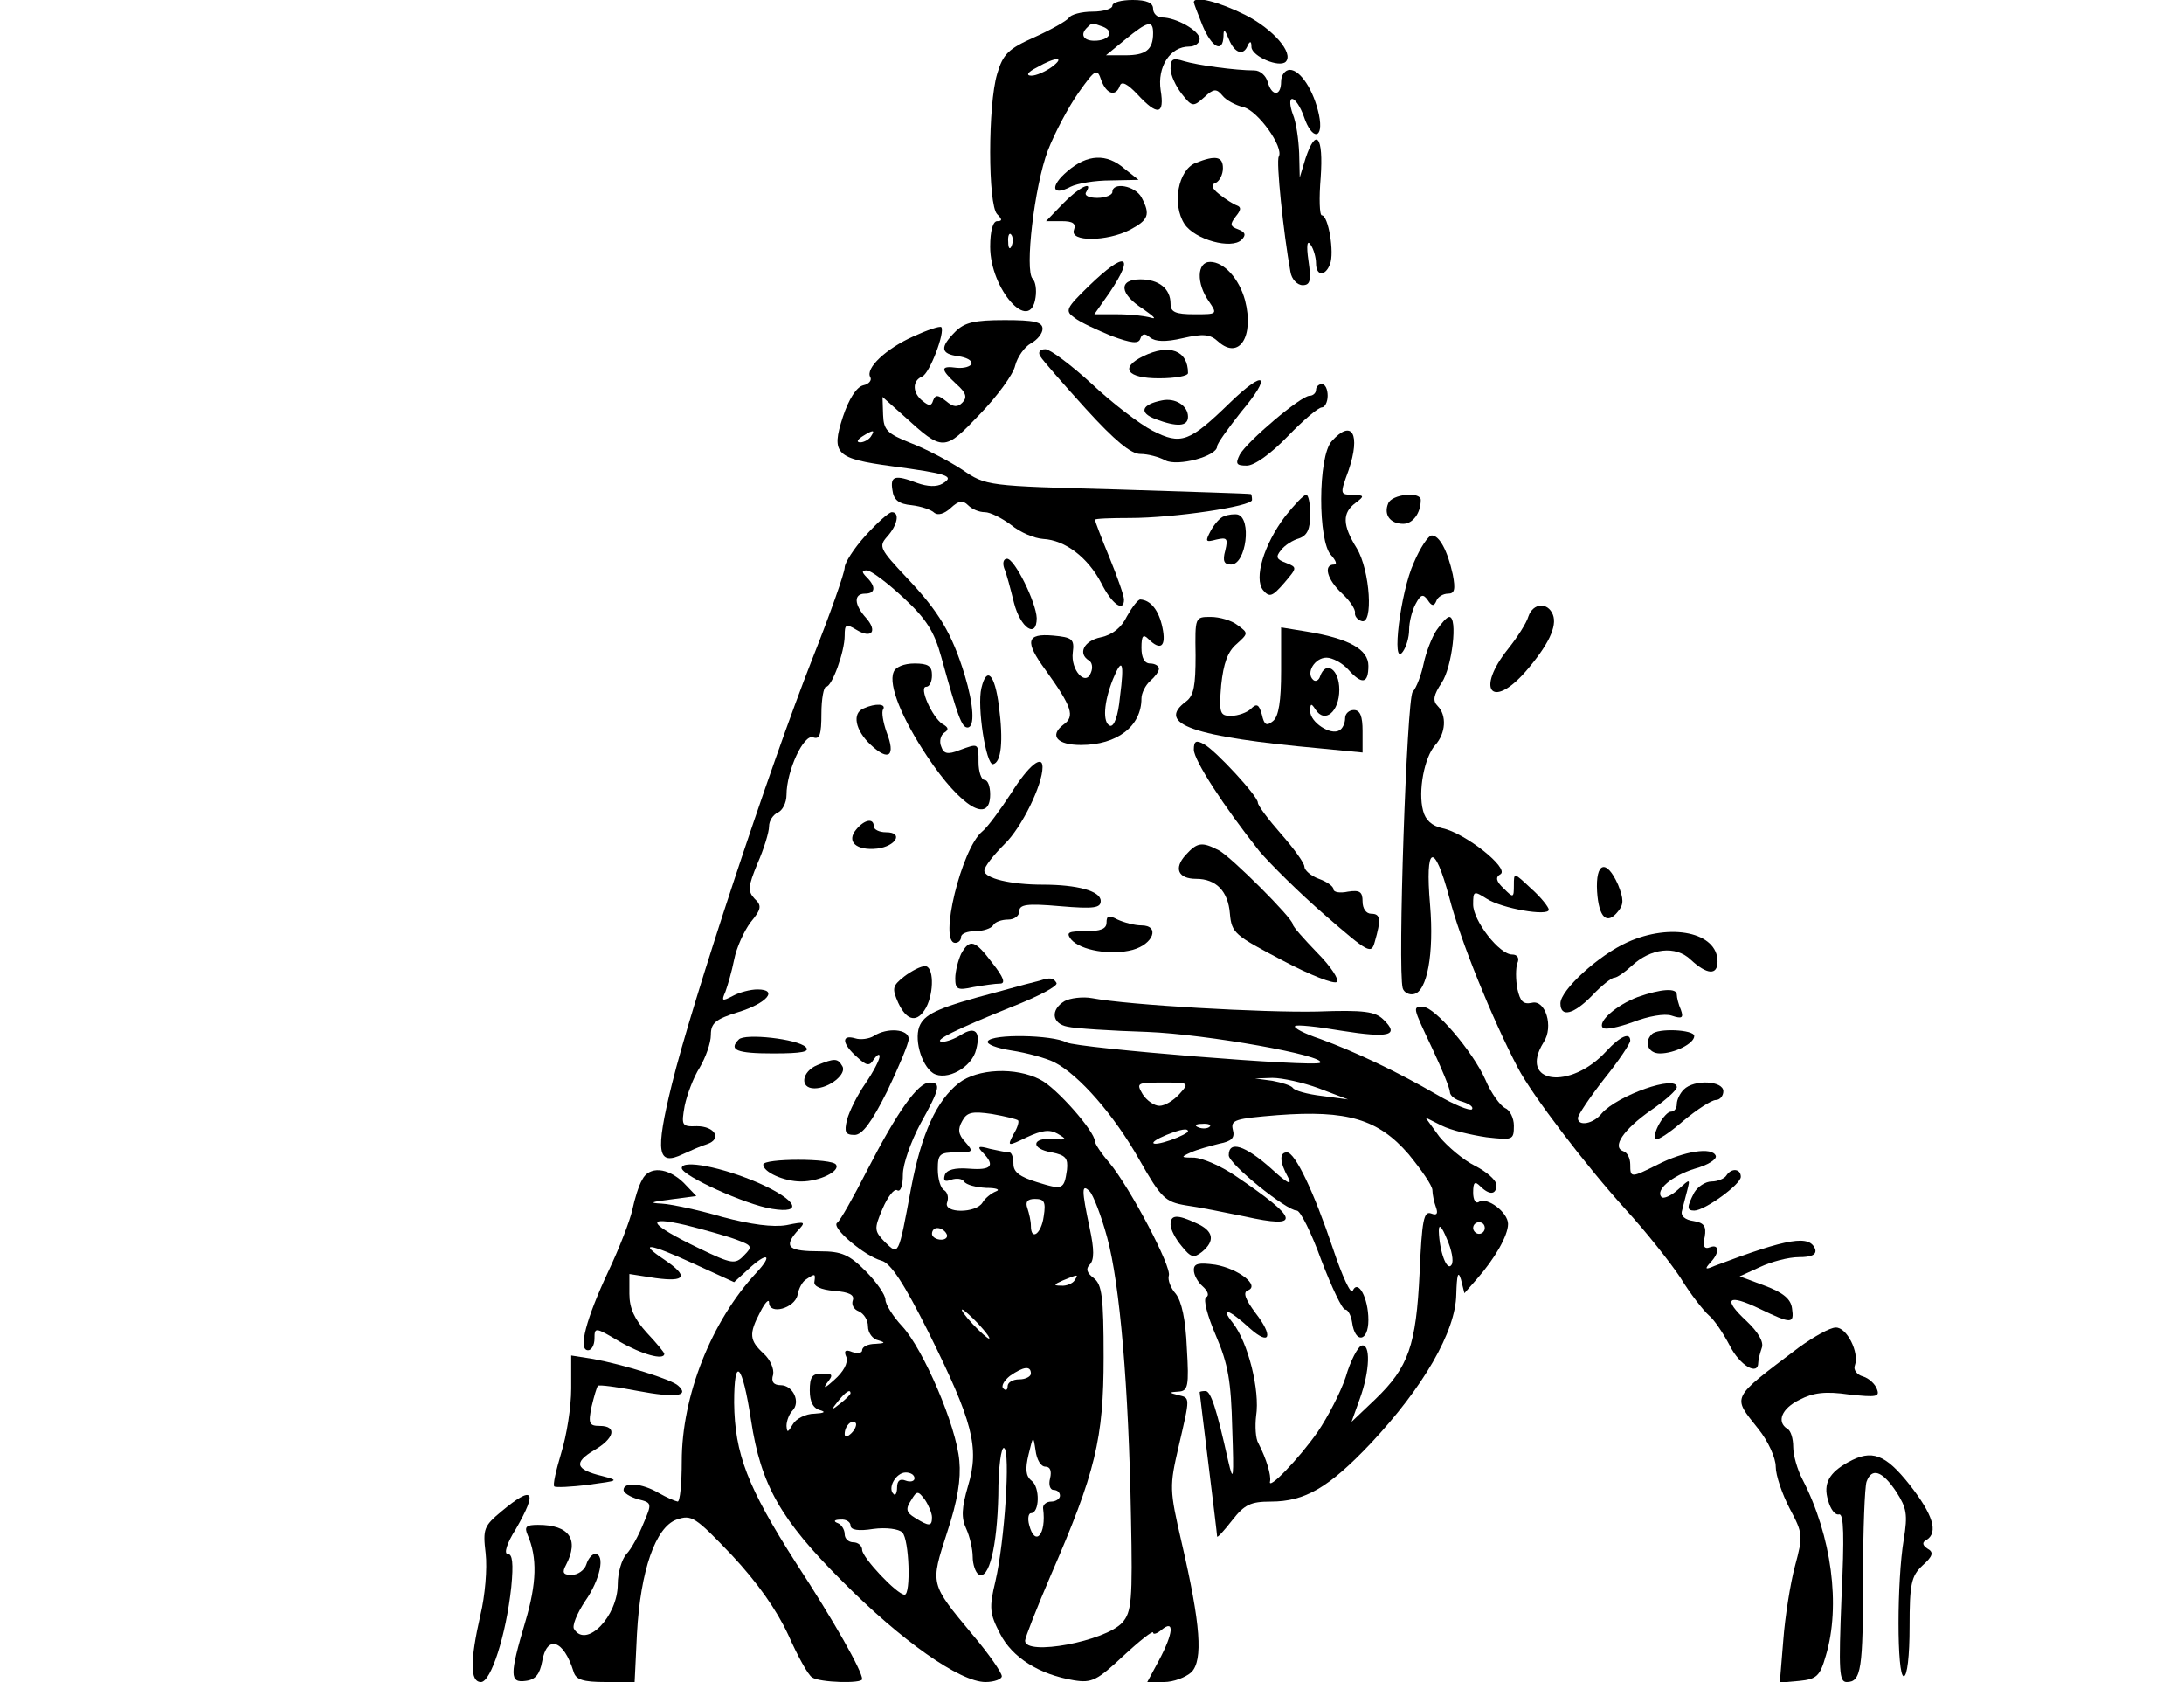 <?xml version="1.0" encoding="UTF-8" standalone="yes"?>
<svg version="1.0" xmlns="http://www.w3.org/2000/svg" width="300pt" height="231pt" viewBox="0 0 375 289" preserveAspectRatio="xMidYMid meet">
  <g transform="translate(0,289) scale(0.1,-0.1)" fill="#000000" stroke="none">
    <path d="M1910 2880 c0 -5 -15 -10 -34 -10 -19 0 -38 -5 -41 -11 -4 -5 -30
-20 -59 -33 -45 -20 -54 -29 -64 -63 -16 -53 -16 -225 0 -241 9 -9 9 -12 0
-12 -7 0 -12 -16 -12 -44 0 -73 69 -151 78 -87 2 13 0 27 -5 32 -14 14 3 159
26 220 12 31 36 76 53 100 29 41 32 42 39 21 9 -24 25 -29 32 -9 3 8 13 3 30
-15 35 -38 47 -35 40 7 -6 40 16 75 49 75 10 0 18 6 18 13 0 14 -40 37 -65 37
-8 0 -15 7 -15 15 0 10 -11 15 -35 15 -19 0 -35 -4 -35 -10z m-16 -36 c20 -8
11 -24 -15 -24 -19 0 -25 11 -12 23 8 8 8 8 27 1z m86 -11 c0 -29 -13 -38 -48
-38 l-33 0 33 27 c39 32 48 34 48 11z m-174 -58 c-11 -8 -27 -15 -35 -15 -10
0 -7 6 9 14 33 19 50 19 26 1z m-69 -307 c-3 -8 -6 -5 -6 6 -1 11 2 17 5 13 3
-3 4 -12 1 -19z"/>
    <path d="M2050 2886 c0 -2 7 -20 15 -40 16 -38 35 -48 36 -18 0 13 2 12 9 -5
10 -25 26 -30 33 -10 4 7 6 6 6 -4 1 -16 48 -36 59 -25 14 15 -22 56 -69 80
-46 23 -89 34 -89 22z"/>
    <path d="M2010 2772 c0 -11 9 -30 19 -43 18 -23 20 -23 39 -6 16 15 21 15 31
3 6 -8 23 -17 36 -20 25 -6 70 -69 61 -85 -5 -7 8 -132 20 -198 2 -13 12 -23
21 -23 13 0 15 8 10 42 -4 27 -2 37 4 27 5 -7 9 -22 9 -31 0 -23 16 -23 24 -2
8 20 -3 84 -14 84 -4 0 -5 29 -2 65 5 71 -8 87 -26 33 l-10 -33 -1 42 c-1 23
-5 53 -11 67 -5 14 -6 26 -1 26 5 0 14 -13 20 -30 14 -42 35 -40 26 3 -9 42
-32 77 -50 77 -8 0 -15 -9 -15 -20 0 -26 -16 -26 -23 -1 -3 11 -13 20 -23 20
-32 0 -98 9 -121 16 -19 6 -23 4 -23 -13z"/>
    <path d="M1833 2596 c-31 -26 -27 -44 5 -27 12 6 42 11 69 11 l48 1 -24 19
c-31 27 -64 25 -98 -4z"/>
    <path d="M2053 2610 c-30 -12 -41 -71 -19 -105 18 -27 81 -44 98 -27 8 8 7 13
-6 18 -14 5 -14 9 -4 22 9 11 10 16 2 19 -6 2 -20 11 -30 19 -14 11 -15 17 -6
20 6 3 12 14 12 25 0 20 -12 23 -47 9z"/>
    <path d="M1825 2540 l-29 -30 27 0 c19 0 25 -4 21 -15 -8 -21 57 -20 96 0 32
17 36 26 20 56 -11 20 -50 27 -50 9 0 -5 -12 -10 -26 -10 -14 0 -23 4 -19 10
13 21 -13 8 -40 -20z"/>
    <path d="M1870 2399 c-40 -39 -42 -43 -25 -55 10 -8 39 -21 63 -31 35 -13 47
-14 50 -5 3 9 8 10 17 2 9 -7 26 -8 56 -1 35 8 47 7 61 -6 36 -32 62 9 46 71
-10 37 -36 66 -60 66 -23 0 -24 -37 -2 -68 15 -22 14 -22 -25 -22 -33 0 -41 4
-41 18 0 26 -20 42 -52 42 -38 0 -36 -25 5 -51 17 -12 24 -18 14 -15 -10 3
-36 6 -58 6 l-40 0 26 37 c45 67 27 72 -35 12z"/>
    <path d="M1640 2320 c-27 -27 -25 -38 5 -42 14 -2 24 -7 23 -13 -2 -5 -13 -8
-25 -7 -29 4 -29 -2 -1 -28 17 -15 19 -23 10 -32 -8 -8 -15 -8 -28 3 -14 11
-18 11 -22 1 -3 -10 -7 -10 -18 -1 -18 14 -18 35 -1 42 13 5 40 77 33 85 -3 2
-24 -5 -48 -16 -47 -21 -83 -55 -74 -70 3 -5 -2 -12 -12 -14 -12 -3 -25 -24
-35 -54 -21 -64 -12 -72 84 -85 96 -13 109 -17 87 -30 -10 -6 -26 -5 -43 1
-39 15 -47 12 -43 -12 2 -17 11 -24 33 -26 17 -2 34 -8 39 -13 6 -5 17 -2 28
8 14 13 21 14 30 5 7 -7 19 -12 29 -12 9 0 29 -10 45 -22 16 -13 40 -23 55
-24 38 -2 77 -32 100 -76 18 -36 39 -51 39 -28 0 6 -11 38 -25 72 -14 34 -25
63 -25 65 0 2 27 3 60 3 76 0 210 20 210 31 0 5 -1 10 -2 10 -2 1 -105 4 -229
8 -225 6 -226 6 -267 34 -23 15 -63 36 -89 46 -40 16 -46 22 -47 48 l-1 31 37
-33 c67 -61 69 -61 130 3 30 31 58 69 61 84 4 15 16 32 27 38 11 6 20 17 20
25 0 12 -15 15 -65 15 -52 0 -69 -4 -85 -20z m-145 -180 c-3 -5 -12 -10 -18
-10 -7 0 -6 4 3 10 19 12 23 12 15 0z"/>
    <path d="M1786 2278 c4 -7 40 -48 78 -90 50 -55 78 -78 94 -78 13 0 32 -5 43
-11 21 -11 89 7 89 24 0 5 19 31 41 59 54 64 42 75 -19 16 -70 -68 -84 -73
-133 -48 -23 12 -70 48 -105 81 -35 32 -71 59 -79 59 -10 0 -13 -5 -9 -12z"/>
    <path d="M1963 2278 c-41 -20 -28 -38 27 -38 28 0 50 4 50 9 0 39 -32 51 -77
29z"/>
    <path d="M2260 2220 c0 -5 -5 -10 -11 -10 -15 0 -107 -78 -120 -101 -8 -16 -6
-19 12 -19 13 0 41 20 70 50 27 28 53 50 59 50 5 0 10 9 10 20 0 11 -4 20 -10
20 -5 0 -10 -4 -10 -10z"/>
    <path d="M1995 2202 c-35 -7 -40 -21 -11 -32 37 -14 56 -13 56 4 0 19 -22 33
-45 28z"/>
    <path d="M2287 2132 c-24 -26 -24 -173 -1 -196 8 -9 11 -16 5 -16 -19 0 -12
-26 14 -50 13 -12 23 -27 22 -33 -1 -5 4 -12 11 -14 21 -8 15 87 -8 125 -25
40 -25 61 -2 78 16 12 15 13 -5 14 -22 0 -22 1 -7 42 21 62 6 89 -29 50z"/>
    <path d="M2207 2003 c-37 -49 -54 -107 -38 -127 11 -13 16 -11 36 12 23 27 23
27 3 35 -16 6 -18 10 -8 22 6 8 20 17 31 20 14 5 19 16 19 41 0 19 -3 34 -7
34 -5 -1 -20 -17 -36 -37z"/>
    <path d="M2384 2025 c-8 -19 3 -35 26 -35 16 0 30 18 30 41 0 15 -50 10 -56
-6z"/>
    <path d="M1486 1970 c-20 -22 -36 -47 -36 -55 0 -9 -25 -80 -56 -158 -72 -183
-207 -591 -241 -730 -29 -118 -25 -141 19 -120 13 6 31 14 41 17 27 9 14 31
-17 31 -26 -1 -27 1 -21 35 4 19 15 49 26 66 10 17 19 42 19 56 0 20 8 27 47
39 49 15 70 39 33 39 -12 0 -31 -5 -42 -11 -19 -10 -20 -9 -13 7 4 11 11 35
15 55 4 21 17 49 28 64 19 23 20 29 7 41 -12 13 -11 21 5 60 11 25 20 54 20
64 0 10 7 20 15 24 8 3 15 17 15 30 0 42 30 106 46 99 11 -4 14 5 14 41 0 25
4 46 8 46 10 0 32 60 32 88 0 19 2 21 20 10 26 -16 37 -3 17 20 -21 23 -22 42
-2 42 18 0 19 12 3 28 -9 9 -9 12 0 12 7 0 35 -21 63 -47 39 -36 53 -58 65
-102 28 -101 35 -121 45 -121 13 0 11 38 -5 91 -22 71 -44 108 -99 166 -47 50
-49 54 -34 71 18 20 22 42 8 42 -5 0 -25 -18 -45 -40z"/>
    <path d="M2102 2003 c-7 -2 -17 -14 -23 -25 -10 -19 -9 -20 10 -15 18 4 20 2
15 -19 -5 -18 -2 -24 10 -24 26 0 36 80 11 86 -5 1 -16 0 -23 -3z"/>
    <path d="M2428 1923 c-23 -50 -39 -181 -19 -153 6 8 11 25 11 38 0 13 5 33 11
44 9 17 13 18 21 7 7 -11 11 -11 15 -1 2 6 11 12 20 12 11 0 13 7 8 33 -9 41
-23 67 -36 67 -6 0 -20 -21 -31 -47z"/>
    <path d="M1724 1914 c4 -9 11 -36 17 -60 11 -43 39 -62 39 -26 -1 27 -38 102
-51 102 -6 0 -8 -7 -5 -16z"/>
    <path d="M1935 1831 c-9 -19 -25 -32 -45 -36 -29 -6 -40 -28 -20 -40 5 -3 7
-12 3 -21 -9 -24 -35 5 -31 35 3 23 -1 26 -34 29 -46 4 -49 -10 -13 -59 46
-64 51 -80 31 -94 -25 -19 -11 -35 30 -35 62 0 104 32 104 80 0 9 7 23 15 30
8 7 15 16 15 21 0 5 -7 9 -15 9 -10 0 -15 10 -15 27 0 21 3 24 12 15 21 -21
31 -13 24 20 -6 29 -20 47 -38 48 -4 0 -14 -13 -23 -29z m-12 -139 c-3 -32
-10 -51 -17 -49 -13 5 -11 40 5 80 16 39 20 30 12 -31z"/>
    <path d="M2625 1831 c-3 -11 -19 -36 -35 -56 -56 -70 -28 -105 30 -39 39 45
55 78 47 98 -9 22 -34 20 -42 -3z"/>
    <path d="M2053 1764 c0 -52 -3 -69 -16 -79 -53 -39 11 -61 231 -81 l72 -7 0
37 c0 25 -4 36 -15 36 -8 0 -15 -6 -15 -14 0 -8 -4 -18 -10 -21 -15 -9 -50 14
-50 33 0 14 2 14 9 3 16 -25 41 -4 41 34 0 35 -23 51 -33 23 -2 -7 -8 -10 -12
-6 -13 12 3 38 23 38 10 0 27 -9 37 -20 24 -27 35 -25 35 6 0 28 -33 47 -107
59 l-43 7 0 -75 c0 -51 -4 -78 -14 -86 -11 -9 -15 -7 -19 11 -5 18 -9 20 -19
10 -6 -6 -22 -12 -34 -12 -19 0 -21 4 -17 53 4 37 11 57 26 70 21 19 21 19 2
33 -10 8 -31 14 -46 14 -27 0 -27 0 -26 -66z"/>
    <path d="M2467 1807 c-8 -12 -18 -38 -22 -57 -4 -19 -12 -41 -19 -49 -10 -13
-26 -477 -17 -509 2 -7 11 -12 19 -10 23 4 35 70 28 153 -9 104 7 110 33 13
19 -74 74 -209 118 -293 24 -46 117 -168 185 -243 34 -37 76 -90 94 -117 17
-28 40 -57 49 -65 9 -7 25 -31 36 -52 17 -34 49 -53 49 -29 0 5 3 16 6 25 4
10 -6 27 -26 46 -42 39 -33 48 23 21 54 -26 59 -26 55 1 -2 16 -15 27 -47 39
l-43 16 35 16 c19 9 49 17 67 17 21 0 30 4 28 13 -9 26 -46 20 -173 -28 -16
-7 -18 -6 -7 6 16 17 15 32 -1 26 -10 -4 -13 2 -9 18 3 18 -1 24 -19 27 -15 2
-23 9 -20 18 2 8 6 24 9 35 5 20 5 20 -16 1 -12 -11 -25 -16 -28 -13 -12 12
18 37 57 49 22 6 38 16 36 22 -6 16 -55 8 -100 -15 -46 -23 -47 -23 -47 0 0
11 -5 21 -12 23 -20 7 0 37 47 70 25 17 45 35 45 40 0 22 -102 -14 -129 -45
-14 -18 -41 -23 -41 -8 0 5 20 35 45 67 25 31 45 61 45 66 0 15 -17 8 -41 -18
-62 -68 -152 -56 -108 15 18 27 3 74 -20 68 -15 -3 -20 2 -25 24 -3 16 -3 36
0 44 4 9 0 15 -9 15 -22 0 -67 58 -67 86 0 23 1 24 23 10 26 -17 107 -31 107
-19 0 4 -13 21 -30 36 -30 28 -30 29 -30 6 0 -22 -1 -22 -17 -6 -14 13 -15 20
-6 25 16 10 -61 71 -100 79 -18 4 -29 14 -33 30 -9 33 2 92 21 113 18 20 20
51 4 67 -9 9 -7 19 7 40 18 27 28 113 13 113 -4 0 -13 -10 -22 -23z"/>
    <path d="M1534 1735 c-9 -22 14 -79 58 -145 58 -87 108 -117 108 -65 0 14 -4
25 -10 25 -5 0 -10 14 -10 30 0 34 0 33 -33 21 -20 -8 -27 -6 -31 6 -4 9 -1
20 5 24 8 5 8 9 -3 15 -18 12 -41 64 -28 64 6 0 10 9 10 20 0 16 -7 20 -30 20
-18 0 -33 -6 -36 -15z"/>
    <path d="M1685 1708 c-8 -32 8 -133 20 -131 14 3 18 39 10 100 -7 55 -21 69
-30 31z"/>
    <path d="M1483 1673 c-21 -8 -15 -38 12 -63 31 -29 43 -19 27 22 -6 17 -9 35
-6 39 6 10 -13 11 -33 2z"/>
    <path d="M2050 1602 c0 -18 51 -97 113 -175 18 -21 68 -71 112 -109 76 -66 80
-68 86 -46 11 38 10 48 -6 48 -9 0 -15 9 -15 21 0 17 -5 20 -25 17 -14 -3 -25
-1 -25 4 0 5 -11 13 -25 18 -14 5 -25 15 -25 21 0 6 -18 31 -40 56 -22 25 -40
49 -40 54 0 11 -72 89 -92 100 -14 8 -18 6 -18 -9z"/>
    <path d="M1736 1527 c-19 -29 -41 -59 -50 -66 -35 -29 -75 -191 -46 -191 6 0
10 5 10 10 0 6 11 10 24 10 14 0 28 5 31 10 3 6 15 10 26 10 10 0 19 6 19 14
0 12 13 14 70 9 59 -5 70 -3 70 9 0 17 -40 28 -100 28 -55 0 -100 11 -100 24
0 7 16 27 35 46 29 28 65 101 65 132 0 22 -24 3 -54 -45z"/>
    <path d="M1470 1465 c-18 -21 0 -37 36 -33 32 4 46 28 15 28 -12 0 -21 5 -21
10 0 15 -16 12 -30 -5z"/>
    <path d="M2036 1421 c-21 -23 -13 -41 18 -41 34 0 55 -21 58 -60 3 -33 8 -37
90 -80 47 -25 90 -42 94 -37 4 4 -11 27 -34 50 -23 24 -42 45 -42 49 0 10
-105 115 -127 127 -29 15 -37 14 -57 -8z"/>
    <path d="M2743 1358 c3 -45 17 -58 36 -34 10 12 10 21 0 46 -20 45 -39 39 -36
-12z"/>
    <path d="M1900 1305 c0 -11 -10 -15 -36 -15 -30 0 -34 -2 -25 -14 16 -19 69
-28 106 -18 36 10 47 42 15 42 -12 0 -30 5 -41 10 -15 8 -19 7 -19 -5z"/>
    <path d="M2795 1271 c-49 -22 -115 -82 -115 -105 0 -25 23 -19 55 14 16 17 33
30 37 30 5 0 18 9 30 20 33 31 76 36 102 11 28 -26 46 -27 46 -3 0 50 -80 67
-155 33z"/>
    <path d="M1650 1251 c-5 -11 -10 -30 -10 -42 0 -19 4 -21 31 -15 17 3 38 6 46
6 10 0 6 11 -13 35 -30 40 -39 43 -54 16z"/>
    <path d="M1552 1212 c-20 -16 -21 -20 -10 -45 15 -32 33 -35 48 -8 14 27 13
71 -2 71 -7 0 -23 -8 -36 -18z"/>
    <path d="M1785 1205 c-5 -1 -39 -10 -75 -20 -95 -25 -120 -36 -130 -55 -12
-22 1 -70 22 -84 23 -14 67 10 74 41 8 31 -2 40 -26 25 -11 -7 -25 -12 -32
-12 -19 1 25 22 119 60 46 18 80 36 77 41 -5 9 -11 10 -29 4z"/>
    <path d="M2813 1177 c-37 -14 -70 -43 -60 -53 4 -4 27 1 52 10 26 10 54 15 66
11 18 -6 21 -4 16 10 -4 9 -7 21 -7 26 0 12 -27 10 -67 -4z"/>
    <path d="M1828 1170 c-25 -15 -22 -39 5 -44 12 -3 74 -7 137 -9 102 -4 309
-41 297 -53 -8 -8 -416 25 -436 35 -24 13 -128 15 -135 2 -3 -5 15 -12 41 -16
26 -4 59 -13 73 -20 43 -22 103 -91 146 -167 38 -67 45 -73 80 -79 22 -3 67
-12 101 -19 99 -22 95 -5 -16 70 -25 17 -56 30 -70 31 -24 0 -24 1 -6 9 11 5
33 11 49 15 21 4 27 10 23 24 -4 17 4 19 77 25 120 9 173 -7 225 -67 22 -27
41 -54 41 -62 0 -7 3 -21 6 -29 4 -11 2 -15 -8 -11 -13 5 -16 -12 -20 -102 -6
-125 -19 -162 -76 -217 l-41 -39 14 39 c18 49 19 97 3 92 -6 -2 -19 -26 -27
-54 -9 -27 -31 -69 -48 -94 -32 -46 -87 -103 -82 -85 2 10 -6 38 -20 65 -5 8
-6 30 -4 47 7 44 -14 127 -40 160 -23 29 -7 24 30 -10 34 -30 40 -13 9 27 -18
24 -22 36 -13 39 21 8 -16 37 -56 44 -29 4 -37 2 -37 -9 0 -9 7 -21 15 -28 9
-8 12 -16 6 -19 -5 -4 2 -31 17 -66 21 -49 26 -78 28 -160 3 -86 2 -94 -7 -55
-20 90 -30 120 -39 120 -6 0 -10 -1 -10 -2 0 -2 7 -57 15 -123 8 -65 15 -122
15 -125 0 -3 12 10 26 28 21 27 32 32 66 32 59 0 100 24 172 100 90 96 146
192 147 256 1 33 3 42 8 26 l6 -24 21 24 c31 35 54 75 54 95 0 20 -36 47 -50
38 -6 -4 -10 4 -10 16 0 18 3 20 12 11 16 -16 28 -15 28 2 0 8 -17 23 -37 33
-20 10 -47 33 -61 50 l-24 33 28 -14 c16 -8 50 -16 77 -20 45 -5 47 -5 47 20
0 13 -7 27 -15 30 -8 4 -24 25 -34 49 -22 49 -87 125 -107 125 -18 0 -19 2 16
-72 16 -34 30 -68 30 -74 0 -7 10 -14 22 -17 12 -4 19 -9 16 -13 -4 -3 -31 8
-60 25 -69 40 -141 74 -201 96 -27 9 -46 19 -43 22 2 3 39 -1 80 -8 82 -13
100 -8 72 19 -14 14 -33 17 -114 14 -93 -2 -324 11 -387 23 -16 3 -38 0 -47
-5z m437 -150 l50 -19 -45 6 c-25 3 -47 9 -50 14 -3 4 -19 9 -35 12 l-30 4 30
1 c17 0 53 -8 80 -18z m-240 -10 c-10 -11 -25 -20 -34 -20 -9 0 -22 9 -29 20
-11 19 -10 20 34 20 46 0 47 0 29 -20z m52 -56 c-3 -3 -12 -4 -19 -1 -8 3 -5
6 6 6 11 1 17 -2 13 -5z m-37 -8 c0 -2 -13 -9 -30 -15 -35 -12 -41 -5 -7 9 25
10 37 12 37 6z m453 -229 c-8 -13 -21 23 -22 58 0 13 5 8 14 -14 8 -18 12 -38
8 -44z m57 63 c0 -5 -4 -10 -10 -10 -5 0 -10 5 -10 10 0 6 5 10 10 10 6 0 10
-4 10 -10z"/>
    <path d="M1500 1110 c-8 -5 -23 -7 -32 -4 -24 7 -23 -9 3 -32 17 -16 22 -16
29 -4 6 8 10 10 10 5 0 -6 -11 -27 -24 -46 -14 -20 -28 -48 -32 -63 -5 -21 -3
-26 13 -26 13 0 29 21 56 75 20 42 37 82 37 90 0 17 -37 20 -60 5z"/>
    <path d="M2837 1113 c-14 -14 -6 -33 14 -33 25 0 59 17 59 30 0 11 -63 14 -73
3z"/>
    <path d="M1268 1104 c-18 -18 -4 -24 59 -24 50 0 64 3 56 11 -14 14 -105 24
-115 13z"/>
    <path d="M1403 1060 c-27 -11 -31 -40 -5 -40 26 0 56 25 48 38 -8 14 -13 14
-43 2z"/>
    <path d="M1646 1029 c-38 -30 -64 -86 -82 -181 -22 -118 -21 -115 -45 -92 -18
19 -19 22 -4 57 9 21 20 35 25 32 6 -4 10 8 10 27 0 18 14 57 30 87 34 61 36
71 16 71 -20 0 -55 -49 -107 -150 -24 -47 -47 -88 -52 -91 -11 -8 47 -57 76
-65 16 -4 39 -39 81 -123 76 -153 88 -198 68 -264 -11 -38 -12 -55 -3 -74 6
-13 11 -35 11 -48 0 -13 5 -27 10 -30 18 -11 32 48 34 136 0 48 5 84 10 81 11
-6 1 -160 -15 -229 -11 -46 -10 -55 8 -90 21 -41 67 -70 127 -80 31 -5 40 0
85 42 28 26 51 44 51 40 0 -4 7 -2 15 5 22 18 20 -6 -5 -53 l-20 -37 29 0 c16
0 37 8 47 17 20 21 16 81 -17 223 -21 91 -21 96 -5 165 20 86 20 83 -1 88 -16
4 -16 5 1 6 16 1 18 9 14 75 -2 49 -9 80 -19 93 -9 10 -14 24 -12 31 6 14 -67
152 -102 194 -14 16 -25 33 -25 37 0 17 -67 93 -94 106 -42 22 -108 19 -140
-6z m102 -64 c2 -2 -1 -13 -8 -24 -11 -21 -10 -21 23 -5 26 12 39 14 53 6 17
-10 16 -11 -8 -9 -37 3 -39 -17 -2 -23 24 -5 28 -10 26 -30 -5 -34 -7 -35 -52
-21 -29 9 -40 17 -40 31 0 11 -3 20 -7 20 -5 0 -19 3 -33 6 -21 6 -23 4 -12
-7 21 -22 14 -30 -24 -27 -25 2 -39 -2 -42 -11 -3 -10 0 -12 11 -8 9 3 19 2
22 -3 4 -6 21 -10 38 -11 18 0 25 -3 17 -6 -8 -3 -19 -12 -23 -19 -11 -19 -68
-19 -61 0 3 8 1 17 -5 21 -6 3 -11 19 -11 36 0 26 3 29 32 29 29 0 30 1 15 18
-12 13 -13 22 -5 36 8 15 17 17 51 12 23 -4 43 -9 45 -11z m153 -201 c22 -80
37 -257 41 -480 3 -145 1 -164 -15 -182 -29 -32 -167 -58 -167 -31 0 5 20 56
44 112 77 177 91 235 91 375 0 105 -3 125 -17 136 -12 9 -14 16 -7 23 8 8 8
26 0 63 -14 66 -14 77 0 63 6 -6 20 -42 30 -79z m-109 36 c-4 -30 -22 -43 -22
-16 0 8 -3 21 -6 30 -4 11 0 16 13 16 16 0 19 -5 15 -30z m-167 -30 c3 -5 -1
-10 -9 -10 -9 0 -16 5 -16 10 0 6 4 10 9 10 6 0 13 -4 16 -10z m220 -80 c-3
-5 -14 -10 -23 -9 -14 0 -13 2 3 9 27 11 27 11 20 0z m-165 -75 c13 -14 21
-25 18 -25 -2 0 -15 11 -28 25 -13 14 -21 25 -18 25 2 0 15 -11 28 -25z m90
-85 c0 -5 -9 -10 -20 -10 -11 0 -20 -5 -20 -12 0 -6 -3 -8 -7 -4 -5 4 1 14 11
22 23 16 36 18 36 4z m25 -160 c8 0 11 -7 8 -20 -3 -11 0 -20 6 -20 6 0 11 -4
11 -10 0 -5 -7 -10 -15 -10 -9 0 -15 -6 -14 -12 6 -45 -14 -67 -24 -28 -3 11
-1 20 3 20 15 0 16 45 1 56 -10 8 -11 20 -5 45 8 33 8 33 12 7 2 -16 9 -28 17
-28z"/>
    <path d="M2892 1018 c-7 -7 -12 -18 -12 -25 0 -7 -4 -13 -10 -13 -11 0 -34
-40 -26 -47 3 -3 24 11 47 31 24 20 49 36 56 36 7 0 13 7 13 15 0 18 -50 21
-68 3z"/>
    <path d="M2110 905 c0 -15 99 -95 117 -95 6 0 25 -38 42 -85 18 -47 36 -85 41
-85 5 0 10 -10 12 -22 5 -37 28 -34 28 4 0 38 -18 71 -27 50 -3 -7 -18 25 -34
73 -33 98 -65 165 -79 165 -13 0 -13 -16 2 -43 8 -15 -2 -10 -30 16 -44 39
-72 48 -72 22z"/>
    <path d="M1310 889 c0 -13 36 -29 65 -29 32 0 68 18 60 29 -6 11 -125 11 -125
0z"/>
    <path d="M1170 883 c0 -13 110 -63 155 -70 55 -9 43 15 -22 44 -64 28 -133 41
-133 26z"/>
    <path d="M1102 863 c-6 -10 -13 -33 -17 -52 -4 -18 -22 -65 -41 -105 -38 -81
-53 -136 -35 -136 6 0 11 9 11 20 0 20 1 20 43 -5 38 -22 77 -33 77 -21 0 2
-13 18 -30 36 -21 23 -30 42 -30 67 l0 34 45 -7 c52 -7 57 3 16 31 -48 32 -27
29 49 -6 l70 -32 23 21 c34 32 45 27 15 -5 -77 -83 -128 -211 -128 -324 0 -38
-3 -69 -7 -69 -5 1 -19 7 -33 15 -29 17 -60 19 -60 5 0 -5 11 -12 25 -16 24
-6 24 -7 9 -42 -8 -20 -21 -44 -29 -52 -8 -9 -15 -32 -15 -52 0 -55 -54 -111
-75 -77 -4 5 5 27 19 48 26 37 35 81 17 81 -5 0 -12 -8 -15 -18 -3 -10 -15
-18 -25 -18 -15 0 -17 4 -10 17 23 44 6 69 -48 69 -20 0 -24 -3 -18 -17 17
-39 16 -83 -4 -150 -27 -91 -27 -105 1 -101 17 2 24 12 28 33 8 47 37 38 54
-17 4 -14 16 -18 55 -18 l50 0 4 83 c6 109 32 183 68 196 26 9 32 5 95 -61 44
-47 77 -94 97 -137 16 -36 34 -69 41 -73 13 -9 86 -11 86 -3 0 14 -48 99 -114
200 -83 130 -105 187 -106 275 0 82 14 68 29 -30 17 -112 51 -171 156 -276
102 -103 203 -174 247 -174 15 0 28 5 28 10 0 6 -22 38 -50 71 -74 89 -73 86
-44 176 18 54 24 92 21 123 -5 60 -62 192 -98 231 -16 17 -29 38 -29 46 0 8
-15 30 -34 49 -28 28 -41 34 -78 34 -54 0 -63 7 -41 33 17 18 17 19 -17 12
-23 -4 -61 1 -110 14 -41 12 -88 22 -105 23 -22 1 -18 3 15 7 l45 6 -22 23
c-27 26 -59 29 -71 5z m162 -103 c27 -10 28 -12 13 -27 -15 -16 -21 -15 -77
12 -87 42 -96 57 -23 40 32 -8 71 -19 87 -25z m134 -72 c-2 -8 11 -14 34 -16
26 -2 35 -7 32 -16 -3 -8 2 -16 10 -19 9 -4 16 -15 16 -26 0 -11 8 -22 18 -24
13 -4 11 -5 -5 -6 -13 0 -23 -5 -23 -11 0 -5 -8 -6 -17 -3 -12 5 -15 2 -10 -9
3 -10 -5 -25 -21 -39 -14 -13 -20 -16 -13 -6 12 15 11 17 -8 17 -17 0 -21 -6
-21 -29 0 -20 6 -31 18 -34 10 -3 7 -5 -10 -6 -15 0 -32 -9 -37 -18 -9 -15
-10 -15 -11 -3 0 9 5 21 10 26 15 15 1 44 -20 44 -12 0 -17 6 -13 18 2 10 -5
26 -16 36 -25 23 -26 34 -6 72 8 16 15 23 15 16 0 -22 44 -10 49 13 2 11 8 23
15 27 15 10 16 10 14 -4z m62 -192 c0 -2 -8 -10 -17 -17 -16 -13 -17 -12 -4 4
13 16 21 21 21 13z m2 -68 c-7 -7 -12 -8 -12 -2 0 14 12 26 19 19 2 -3 -1 -11
-7 -17z m108 -78 c0 -5 -7 -7 -15 -4 -10 4 -15 0 -15 -12 0 -9 -3 -15 -6 -11
-11 10 4 37 21 37 8 0 15 -4 15 -10z m30 -67 c0 -16 -5 -16 -29 -1 -15 9 -17
15 -7 30 10 17 12 17 24 1 6 -9 12 -23 12 -30z m-140 -14 c0 -8 14 -10 39 -6
22 3 44 0 50 -6 12 -12 15 -107 4 -107 -13 0 -73 64 -73 77 0 7 -7 13 -15 13
-8 0 -15 6 -15 14 0 8 -6 17 -12 19 -8 3 -6 6 5 6 9 1 17 -4 17 -10z"/>
    <path d="M2965 870 c-3 -5 -15 -10 -25 -10 -11 0 -24 -9 -30 -19 -13 -25 -13
-31 0 -31 18 0 80 45 80 58 0 14 -16 16 -25 2z"/>
    <path d="M2010 786 c0 -8 8 -24 19 -37 16 -20 21 -21 35 -10 23 19 20 36 -9
49 -34 16 -45 15 -45 -2z"/>
    <path d="M3090 575 c-119 -90 -115 -83 -70 -140 17 -21 30 -50 30 -65 0 -15
11 -47 24 -72 23 -43 23 -47 9 -99 -8 -30 -17 -87 -20 -127 l-6 -73 34 3 c29
3 35 8 45 43 26 86 10 206 -40 303 -9 17 -16 42 -16 56 0 14 -4 28 -10 31 -19
12 -10 35 21 50 23 12 44 15 85 9 47 -5 53 -4 48 9 -3 9 -14 19 -24 22 -11 3
-17 12 -14 19 8 22 -14 66 -33 65 -10 0 -38 -16 -63 -34z"/>
    <path d="M980 504 c0 -32 -8 -81 -17 -110 -9 -30 -15 -56 -12 -58 2 -2 29 -1
59 3 52 7 53 7 23 15 -46 11 -49 23 -14 44 35 20 41 42 10 42 -18 0 -20 4 -14
33 4 17 9 34 11 36 2 2 33 -2 69 -9 64 -12 89 -9 69 9 -11 11 -97 37 -146 46
l-38 6 0 -57z"/>
    <path d="M3175 378 c-33 -18 -44 -37 -35 -66 4 -15 12 -26 19 -24 8 1 9 -37 4
-143 -5 -127 -4 -145 9 -145 25 0 28 22 28 180 0 82 3 155 6 164 9 25 27 19
51 -17 18 -28 20 -39 13 -82 -12 -71 -12 -235 0 -235 6 0 10 35 10 85 0 74 3
87 22 105 18 16 20 23 9 29 -9 6 -10 11 -2 15 21 13 11 44 -29 95 -42 53 -65
61 -105 39z"/>
    <path d="M860 293 c-30 -25 -32 -30 -27 -72 3 -26 -1 -73 -9 -106 -18 -79 -18
-115 1 -115 17 0 43 80 52 163 4 41 2 57 -6 57 -7 0 -2 18 14 43 38 66 30 76
-25 30z"/>
  </g>
</svg>